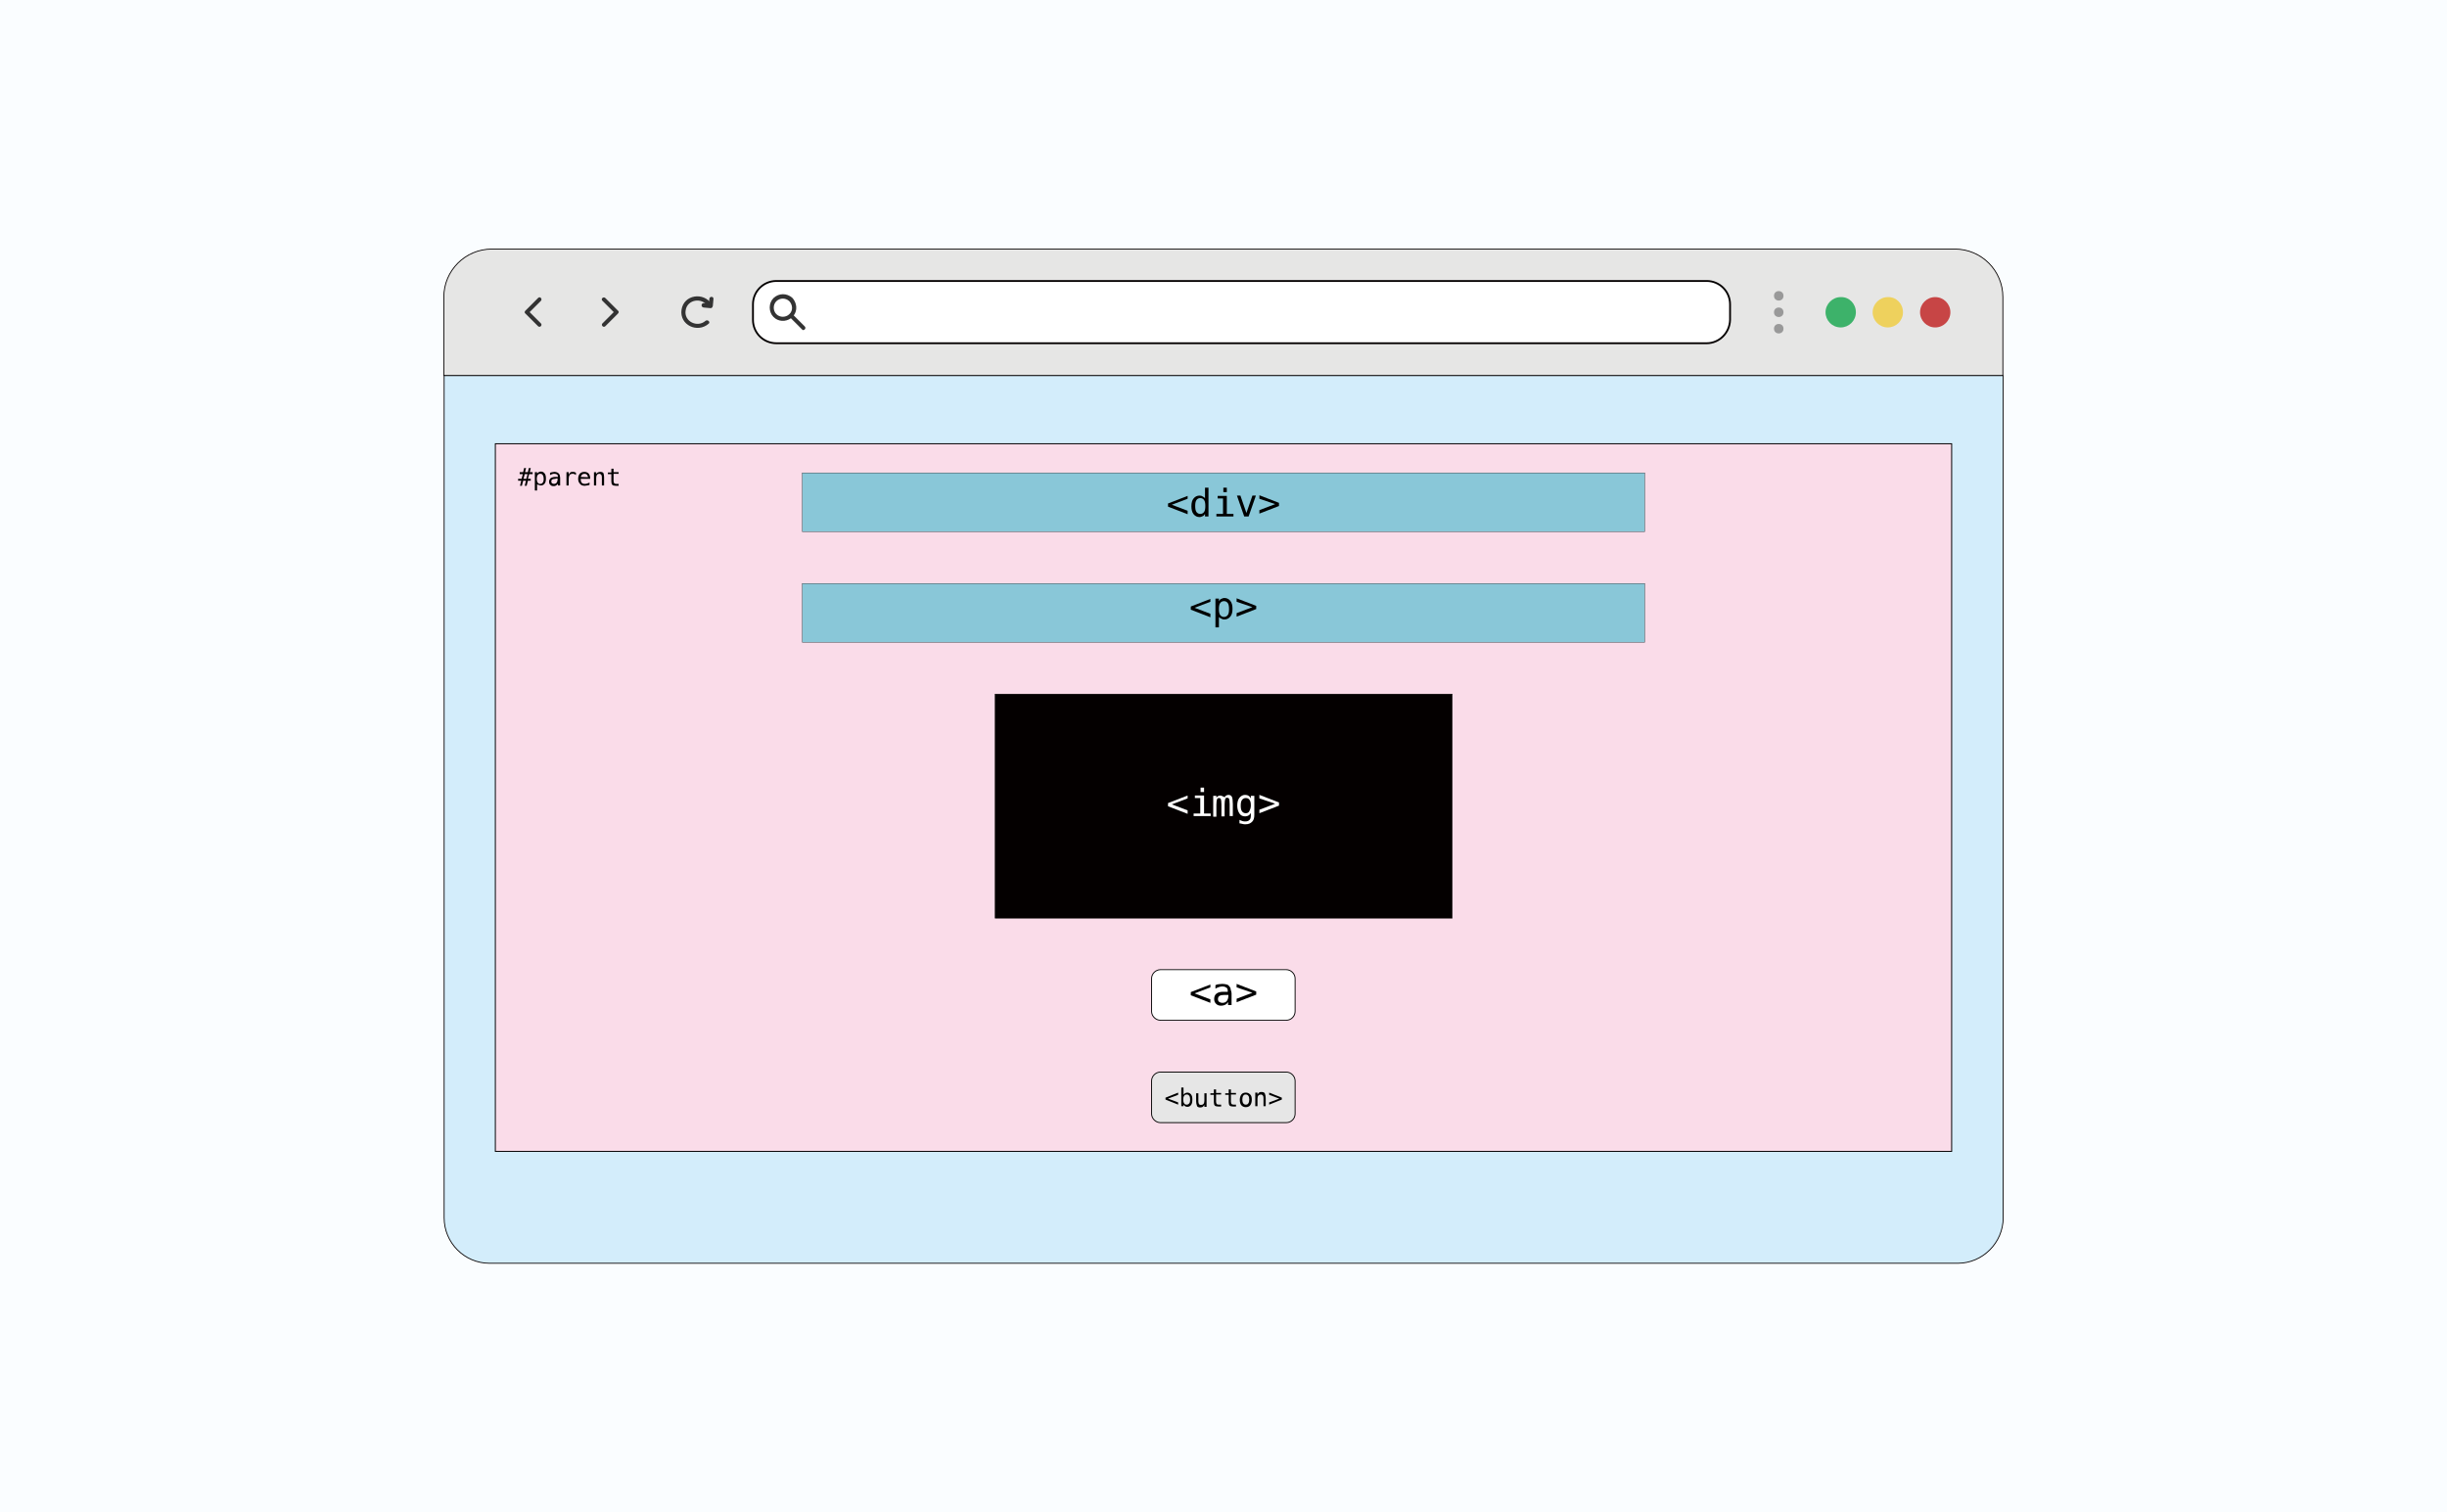 <?xml version="1.0" encoding="utf-8"?>
<!-- Generator: Adobe Illustrator 27.0.0, SVG Export Plug-In . SVG Version: 6.00 Build 0)  -->
<svg version="1.1" id="レイヤー_1" xmlns="http://www.w3.org/2000/svg" xmlns:xlink="http://www.w3.org/1999/xlink" x="0px"
	 y="0px" width="774.1px" height="478.4px" viewBox="0 0 774.1 478.4" style="enable-background:new 0 0 774.1 478.4;"
	 xml:space="preserve">
<style type="text/css">
	.st0{fill:#FAFDFF;}
	.st1{fill:#D3EDFB;stroke:#040000;stroke-width:0.268;stroke-miterlimit:10;}
	.st2{fill:#E6E6E5;stroke:#040000;stroke-width:0.268;stroke-miterlimit:10;}
	.st3{fill:#C74545;}
	.st4{fill:#EED15D;}
	.st5{fill:#3DB26A;}
	.st6{fill:#999999;}
	.st7{fill:#333333;}
	.st8{fill:#FFFFFF;stroke:#040000;stroke-width:0.58;stroke-miterlimit:10;}
	.st9{fill:#FADCE9;stroke:#040000;stroke-width:0.303;stroke-miterlimit:10;}
	.st10{fill:none;}
	.st11{fill:#89C7D8;stroke:#000000;stroke-width:9.824041e-02;stroke-miterlimit:10;}
	.st12{fill:#040000;stroke:#000000;stroke-width:0.141;stroke-miterlimit:10;}
	.st13{fill:#FFFFFF;}
	.st14{fill:#FFFFFF;stroke:#000000;stroke-width:0.283;stroke-miterlimit:10;}
	.st15{fill:#E6E6E6;stroke:#000000;stroke-width:0.283;stroke-miterlimit:10;}
</style>
<rect y="0" class="st0" width="774.1" height="478.4"/>
<g>
	<path class="st1" d="M619.3,399.7H154.9c-8,0-14.4-6.5-14.4-14.4V118.8h493.2v266.5C633.7,393.2,627.2,399.7,619.3,399.7z"/>
	<path class="st2" d="M633.7,118.8H140.4V94c0-8.4,6.8-15.2,15.2-15.2h462.8c8.4,0,15.2,6.8,15.2,15.2V118.8z"/>
	<g>
		<circle class="st3" cx="612.2" cy="98.8" r="4.8"/>
		<path class="st4" d="M602,98.8c0,2.7-2.2,4.8-4.8,4.8c-2.7,0-4.8-2.2-4.8-4.8s2.2-4.8,4.8-4.8C599.9,93.9,602,96.1,602,98.8z"/>
		<path class="st5" d="M587.1,98.8c0,2.7-2.2,4.8-4.8,4.8c-2.7,0-4.8-2.2-4.8-4.8s2.2-4.8,4.8-4.8C585,93.9,587.1,96.1,587.1,98.8z"
			/>
	</g>
	<g>
		<circle class="st6" cx="562.7" cy="93.6" r="1.5"/>
		<circle class="st6" cx="562.7" cy="98.8" r="1.5"/>
		<circle class="st6" cx="562.7" cy="104" r="1.5"/>
	</g>
	<g>
		<path class="st7" d="M191.5,103.2c1.3-1.3,2.7-2.7,4-4c0.3-0.3,0.3-0.7,0-0.9c-1.3-1.3-2.7-2.7-4-4c-0.6-0.6-1.6,0.3-0.9,0.9
			c1.3,1.3,2.7,2.7,4,4c0-0.3,0-0.6,0-0.9c-1.3,1.3-2.7,2.7-4,4C190,102.9,190.9,103.8,191.5,103.2L191.5,103.2z"/>
	</g>
	<g>
		<path class="st7" d="M171.1,102.3c-1.3-1.3-2.7-2.7-4-4c0,0.3,0,0.6,0,0.9c1.3-1.3,2.7-2.7,4-4c0.6-0.6-0.3-1.6-0.9-0.9
			c-1.3,1.3-2.7,2.7-4,4c-0.3,0.3-0.3,0.7,0,0.9c1.3,1.3,2.7,2.7,4,4C170.8,103.8,171.7,102.9,171.1,102.3L171.1,102.3z"/>
	</g>
	<g>
		<g>
			<path class="st7" d="M222.6,97.3c0.7,0.1,1.4,0.1,2.2,0.2c0.4,0,0.6-0.3,0.7-0.7c0.1-0.7,0.1-1.4,0.2-2.2c0.1-0.9-1.3-0.9-1.3,0
				c-0.1,0.7-0.1,1.4-0.2,2.2c0.2-0.2,0.4-0.4,0.7-0.7c-0.7-0.1-1.4-0.1-2.2-0.2C221.7,95.9,221.7,97.2,222.6,97.3L222.6,97.3z"/>
		</g>
		<g>
			<path class="st7" d="M223.2,101.5c-2.6,2.3-6.9,0.2-6.3-3.3c0.5-3.5,5.2-4.2,7-1.3c0.5,0.7,1.6,0.1,1.2-0.7
				c-2.5-3.9-8.8-3-9.5,1.8c-0.7,4.9,5.1,7.5,8.6,4.4C224.8,101.9,223.9,101,223.2,101.5L223.2,101.5z"/>
		</g>
	</g>
	<g>
		<path class="st8" d="M539.9,108.6H245.6c-4.1,0-7.4-3.3-7.4-7.4v-4.9c0-4.1,3.3-7.4,7.4-7.4h294.3c4.1,0,7.4,3.3,7.4,7.4v4.9
			C547.2,105.3,543.9,108.6,539.9,108.6z"/>
		<path class="st7" d="M254.6,103.3c-1.2-1.2-2.3-2.3-3.5-3.5c1.2-1.6,1-3.8-0.3-5.4c0,0-0.1-0.1-0.1-0.1c0,0-0.1-0.1-0.1-0.1
			c-1.7-1.5-4.2-1.5-5.9,0.1c-1.6,1.6-1.6,4.4,0,6c1.5,1.5,3.8,1.6,5.5,0.4c1.2,1.2,2.3,2.3,3.5,3.5
			C254.2,104.9,255.2,103.9,254.6,103.3z M245.6,99.4c-1.1-1.1-1.1-3,0-4.1c1.2-1.1,2.9-1.1,4.1,0c1.1,1.2,1.2,3,0,4.1
			C248.6,100.5,246.7,100.5,245.6,99.4z"/>
	</g>
</g>
<rect x="156.7" y="140.4" class="st9" width="460.7" height="223.9"/>
<g>
	<path d="M166.4,148.1l-0.3,1.3h0.9l0.3-1.3h0.6l-0.3,1.3h0.9v0.6h-1.1l-0.4,1.5h0.9v0.6H167l-0.4,1.6H166l0.4-1.6h-0.9l-0.4,1.6
		h-0.6l0.4-1.6h-1v-0.6h1.1l0.4-1.5h-1v-0.6h1.1l0.3-1.3H166.4z M166.9,150h-0.9l-0.4,1.5h0.9L166.9,150z"/>
	<path d="M169.9,153.1v2.1h-0.7v-5.8h0.7v0.5c0.1-0.2,0.3-0.4,0.5-0.5c0.2-0.1,0.4-0.2,0.7-0.2c0.5,0,0.9,0.2,1.2,0.6
		s0.4,0.9,0.4,1.6c0,0.7-0.1,1.2-0.4,1.6c-0.3,0.4-0.7,0.6-1.2,0.6c-0.3,0-0.5-0.1-0.7-0.2C170.2,153.5,170,153.3,169.9,153.1z
		 M172,151.5c0-0.5-0.1-0.9-0.3-1.2s-0.4-0.4-0.8-0.4c-0.3,0-0.6,0.1-0.8,0.4c-0.2,0.3-0.3,0.7-0.3,1.2c0,0.5,0.1,0.9,0.3,1.2
		s0.4,0.4,0.8,0.4c0.3,0,0.6-0.1,0.8-0.4S172,152.1,172,151.5z"/>
	<path d="M177.2,151.2v2.4h-0.7V153c-0.1,0.3-0.3,0.4-0.6,0.6s-0.5,0.2-0.8,0.2c-0.4,0-0.8-0.1-1-0.4c-0.3-0.2-0.4-0.6-0.4-1
		c0-0.5,0.2-0.8,0.5-1.1c0.3-0.2,0.8-0.4,1.4-0.4h0.9v-0.1c0-0.3-0.1-0.6-0.3-0.7s-0.4-0.2-0.8-0.2c-0.2,0-0.5,0-0.7,0.1
		s-0.5,0.2-0.7,0.3v-0.7c0.3-0.1,0.5-0.2,0.7-0.2c0.2,0,0.5-0.1,0.7-0.1c0.4,0,0.6,0.1,0.9,0.2s0.4,0.3,0.6,0.5
		c0.1,0.1,0.2,0.3,0.2,0.5C177.1,150.6,177.2,150.9,177.2,151.2z M175.8,151.5h-0.2c-0.4,0-0.7,0.1-0.9,0.2
		c-0.2,0.1-0.3,0.4-0.3,0.6c0,0.3,0.1,0.5,0.2,0.6c0.2,0.1,0.4,0.2,0.6,0.2c0.4,0,0.7-0.1,0.9-0.4s0.3-0.6,0.3-1.1v-0.2H175.8z"/>
	<path d="M182.2,150.3c-0.1-0.1-0.3-0.2-0.5-0.3c-0.2-0.1-0.3-0.1-0.5-0.1c-0.4,0-0.8,0.1-1,0.4c-0.2,0.3-0.3,0.7-0.3,1.2v2.1h-0.7
		v-4.2h0.7v0.8c0.1-0.3,0.3-0.5,0.5-0.7c0.2-0.2,0.5-0.2,0.9-0.2c0.2,0,0.3,0,0.5,0.1c0.1,0,0.3,0.1,0.4,0.2V150.3z"/>
	<path d="M186.7,151.2v0.3h-3v0c0,0.6,0.1,1,0.3,1.2c0.2,0.3,0.6,0.4,1,0.4c0.2,0,0.5,0,0.7-0.1c0.2-0.1,0.5-0.2,0.8-0.3v0.7
		c-0.3,0.1-0.5,0.2-0.8,0.2s-0.5,0.1-0.7,0.1c-0.7,0-1.2-0.2-1.5-0.6c-0.4-0.4-0.6-0.9-0.6-1.6c0-0.7,0.2-1.2,0.5-1.6
		c0.4-0.4,0.8-0.6,1.5-0.6c0.5,0,1,0.2,1.3,0.5C186.5,150.2,186.7,150.7,186.7,151.2z M186,151c0-0.3-0.1-0.5-0.3-0.8
		c-0.2-0.2-0.4-0.3-0.8-0.3c-0.3,0-0.6,0.1-0.8,0.3s-0.3,0.5-0.4,0.7L186,151z"/>
	<path d="M191.1,151v2.6h-0.7V151c0-0.4-0.1-0.7-0.2-0.8s-0.3-0.3-0.6-0.3c-0.3,0-0.6,0.1-0.7,0.3c-0.2,0.2-0.3,0.6-0.3,1v2.4h-0.7
		v-4.2h0.7v0.6c0.1-0.2,0.3-0.4,0.5-0.5c0.2-0.1,0.5-0.2,0.8-0.2c0.4,0,0.8,0.1,1,0.4C191,150,191.1,150.5,191.1,151z"/>
	<path d="M194.1,148.2v1.2h1.6v0.5h-1.6v2.3c0,0.3,0.1,0.5,0.2,0.7c0.1,0.1,0.3,0.2,0.6,0.2h0.8v0.6h-0.9c-0.5,0-0.9-0.1-1.1-0.3
		s-0.3-0.6-0.3-1.1V150h-1.1v-0.5h1.1v-1.2H194.1z"/>
</g>
<g>
	<rect x="156.7" y="140.4" class="st10" width="460.7" height="223.9"/>
	<g>
		<g>
			<rect x="253.8" y="149.6" class="st11" width="266.5" height="18.6"/>
			<g>
				<g>
					<path d="M375.7,157.8l-5,1.9l5,1.9v1.1l-6.2-2.4v-1l6.2-2.4V157.8z"/>
					<path d="M381.2,157.7v-3.4h1.1v9.1h-1.1v-0.8c-0.2,0.3-0.4,0.6-0.7,0.7s-0.6,0.3-1,0.3c-0.8,0-1.4-0.3-1.9-0.9
						s-0.7-1.5-0.7-2.5c0-1.1,0.2-1.9,0.7-2.5s1.1-0.9,1.9-0.9c0.4,0,0.7,0.1,1,0.3S381.1,157.4,381.2,157.7z M378.1,160.1
						c0,0.8,0.1,1.5,0.4,1.9s0.7,0.6,1.2,0.6s0.9-0.2,1.2-0.6s0.4-1.1,0.4-1.9c0-0.8-0.1-1.5-0.4-1.9s-0.7-0.6-1.2-0.6
						s-0.9,0.2-1.2,0.6S378.1,159.3,378.1,160.1z"/>
					<path d="M385.3,156.9h2.8v5.7h2.1v0.8h-5.4v-0.8h2.1v-4.9h-1.7V156.9z M387,154.3h1.1v1.4H387V154.3z"/>
					<path d="M391.3,156.8h1.1l1.9,5.5l1.9-5.5h1.1l-2.3,6.6h-1.4L391.3,156.8z"/>
					<path d="M398.4,157.8v-1.1l6.2,2.4v1l-6.2,2.4v-1.1l5-1.9L398.4,157.8z"/>
				</g>
				<rect x="253.8" y="149.6" class="st10" width="266.5" height="18.6"/>
			</g>
		</g>
		<g>
			<rect x="314.8" y="219.6" class="st12" width="144.6" height="70.9"/>
			<g>
				<g>
					<path class="st13" d="M375.7,252.6l-5,1.9l5,1.9v1.1l-6.2-2.4v-1l6.2-2.4V252.6z"/>
					<path class="st13" d="M378.1,251.7h2.8v5.7h2.1v0.8h-5.4v-0.8h2.1v-4.9h-1.7V251.7z M379.8,249.2h1.1v1.4h-1.1V249.2z"/>
					<path class="st13" d="M387.4,252.3c0.1-0.3,0.3-0.5,0.5-0.6s0.5-0.2,0.7-0.2c0.5,0,0.9,0.2,1.1,0.6s0.3,1.2,0.3,2.3v3.8h-1
						v-3.8c0-0.9-0.1-1.5-0.2-1.7s-0.3-0.3-0.6-0.3c-0.3,0-0.5,0.1-0.6,0.4s-0.2,0.8-0.2,1.7v3.8h-1v-3.8c0-0.9-0.1-1.5-0.2-1.7
						s-0.3-0.3-0.6-0.3c-0.3,0-0.5,0.1-0.6,0.4s-0.2,0.8-0.2,1.7v3.8h-1v-6.6h1v0.6c0.1-0.2,0.3-0.4,0.5-0.5s0.4-0.2,0.7-0.2
						c0.3,0,0.5,0.1,0.7,0.2S387.3,252.1,387.4,252.3z"/>
					<path class="st13" d="M396.8,257.8c0,1-0.2,1.7-0.7,2.2s-1.1,0.8-2.1,0.8c-0.3,0-0.6,0-0.9-0.1s-0.6-0.1-1-0.2v-1.1
						c0.4,0.2,0.7,0.3,1,0.4s0.6,0.1,0.9,0.1c0.6,0,1-0.2,1.3-0.5s0.4-0.8,0.4-1.5v0v-0.7c-0.2,0.4-0.4,0.6-0.7,0.8
						s-0.7,0.3-1.1,0.3c-0.8,0-1.4-0.3-1.8-0.9s-0.7-1.4-0.7-2.5c0-1,0.2-1.9,0.7-2.5s1.1-0.9,1.8-0.9c0.4,0,0.8,0.1,1.1,0.3
						s0.5,0.4,0.7,0.8v-0.8h1.1V257.8z M395.7,254.9c0-0.8-0.1-1.4-0.4-1.8s-0.6-0.6-1.2-0.6c-0.5,0-0.9,0.2-1.2,0.6s-0.4,1-0.4,1.8
						s0.1,1.4,0.4,1.8s0.7,0.6,1.2,0.6c0.5,0,0.9-0.2,1.1-0.6S395.7,255.7,395.7,254.9z"/>
					<path class="st13" d="M398.4,252.6v-1.1l6.2,2.4v1l-6.2,2.4v-1.1l5-1.9L398.4,252.6z"/>
				</g>
				<rect x="314.8" y="219.6" class="st10" width="144.6" height="70.9"/>
			</g>
		</g>
		<g>
			<path class="st14" d="M406.9,322.8h-39.8c-1.5,0-2.8-1.3-2.8-2.8v-10.4c0-1.5,1.3-2.8,2.8-2.8h39.8c1.5,0,2.8,1.3,2.8,2.8V320
				C409.7,321.5,408.5,322.8,406.9,322.8z"/>
			<g>
				<g>
					<path d="M382.9,312.4l-5,1.9l5,1.9v1.1l-6.2-2.4v-1l6.2-2.4V312.4z"/>
					<path d="M389.6,314.3v3.7h-1.1v-1c-0.2,0.4-0.5,0.7-0.9,0.9s-0.8,0.3-1.3,0.3c-0.7,0-1.2-0.2-1.6-0.6s-0.6-0.9-0.6-1.5
						c0-0.7,0.2-1.3,0.7-1.7s1.2-0.6,2.2-0.6h1.4v-0.2c0-0.5-0.1-0.9-0.4-1.1s-0.7-0.4-1.3-0.4c-0.4,0-0.7,0.1-1.1,0.2
						s-0.7,0.3-1.1,0.5v-1.1c0.4-0.2,0.8-0.3,1.1-0.3s0.7-0.1,1.1-0.1c0.5,0,1,0.1,1.4,0.2s0.7,0.4,0.9,0.7c0.1,0.2,0.3,0.4,0.3,0.7
						S389.6,313.8,389.6,314.3z M387.6,314.8h-0.4c-0.6,0-1.1,0.1-1.4,0.3s-0.5,0.5-0.5,1c0,0.4,0.1,0.7,0.4,0.9s0.6,0.3,1,0.3
						c0.6,0,1.1-0.2,1.4-0.6s0.5-1,0.5-1.7v-0.2H387.6z"/>
					<path d="M391.2,312.4v-1.1l6.2,2.4v1l-6.2,2.4v-1.1l5-1.9L391.2,312.4z"/>
				</g>
				<path class="st10" d="M406.9,322.8h-39.8c-1.5,0-2.8-1.3-2.8-2.8v-10.4c0-1.5,1.3-2.8,2.8-2.8h39.8c1.5,0,2.8,1.3,2.8,2.8V320
					C409.7,321.5,408.5,322.8,406.9,322.8z"/>
			</g>
		</g>
		<g>
			<path class="st15" d="M406.9,355.2h-39.8c-1.5,0-2.8-1.3-2.8-2.8V342c0-1.5,1.3-2.8,2.8-2.8h39.8c1.5,0,2.8,1.3,2.8,2.8v10.4
				C409.7,353.9,408.5,355.2,406.9,355.2z"/>
			<g>
				<g>
					<path d="M372.7,346.4l-3.2,1.2l3.2,1.2v0.7l-4-1.6v-0.6l4-1.6V346.4z"/>
					<path d="M374.4,346.4c0.1-0.2,0.3-0.4,0.5-0.5c0.2-0.1,0.4-0.2,0.7-0.2c0.5,0,0.9,0.2,1.2,0.6s0.4,0.9,0.4,1.6
						c0,0.7-0.1,1.3-0.4,1.7s-0.7,0.6-1.2,0.6c-0.3,0-0.5-0.1-0.7-0.2c-0.2-0.1-0.3-0.3-0.5-0.5v0.5h-0.7v-5.9h0.7V346.4z
						 M376.5,347.9c0-0.5-0.1-1-0.3-1.2c-0.2-0.3-0.4-0.4-0.8-0.4c-0.3,0-0.6,0.1-0.8,0.4c-0.2,0.3-0.3,0.7-0.3,1.2
						c0,0.5,0.1,0.9,0.3,1.2c0.2,0.3,0.4,0.4,0.8,0.4c0.3,0,0.6-0.1,0.8-0.4C376.4,348.9,376.5,348.5,376.5,347.9z"/>
					<path d="M378.4,348.5v-2.6h0.7v2.6c0,0.4,0.1,0.7,0.2,0.8c0.1,0.2,0.3,0.3,0.6,0.3c0.3,0,0.6-0.1,0.8-0.3
						c0.2-0.2,0.3-0.6,0.3-1v-2.4h0.7v4.3H381v-0.6c-0.1,0.2-0.3,0.4-0.5,0.6c-0.2,0.1-0.5,0.2-0.8,0.2c-0.4,0-0.8-0.1-1-0.4
						C378.5,349.5,378.4,349,378.4,348.5z"/>
					<path d="M384.7,344.6v1.2h1.6v0.5h-1.6v2.3c0,0.3,0.1,0.5,0.2,0.7c0.1,0.1,0.3,0.2,0.6,0.2h0.8v0.6h-0.9
						c-0.5,0-0.9-0.1-1.1-0.3c-0.2-0.2-0.3-0.6-0.3-1.1v-2.3h-1.1v-0.5h1.1v-1.2H384.7z"/>
					<path d="M389.4,344.6v1.2h1.6v0.5h-1.6v2.3c0,0.3,0.1,0.5,0.2,0.7c0.1,0.1,0.3,0.2,0.6,0.2h0.8v0.6h-0.9
						c-0.5,0-0.9-0.1-1.1-0.3c-0.2-0.2-0.3-0.6-0.3-1.1v-2.3h-1.1v-0.5h1.1v-1.2H389.4z"/>
					<path d="M394.1,345.7c0.6,0,1,0.2,1.4,0.6s0.5,0.9,0.5,1.7c0,0.7-0.2,1.3-0.5,1.7c-0.3,0.4-0.8,0.6-1.4,0.6
						c-0.6,0-1-0.2-1.4-0.6c-0.3-0.4-0.5-0.9-0.5-1.7c0-0.7,0.2-1.3,0.5-1.7C393,345.9,393.5,345.7,394.1,345.7z M394.1,346.3
						c-0.4,0-0.6,0.1-0.8,0.4c-0.2,0.3-0.3,0.7-0.3,1.2c0,0.5,0.1,0.9,0.3,1.2c0.2,0.3,0.5,0.4,0.8,0.4c0.4,0,0.6-0.1,0.8-0.4
						c0.2-0.3,0.3-0.7,0.3-1.2c0-0.5-0.1-1-0.3-1.2C394.7,346.4,394.4,346.3,394.1,346.3z"/>
					<path d="M400.4,347.4v2.6h-0.7v-2.6c0-0.4-0.1-0.7-0.2-0.8s-0.3-0.3-0.6-0.3c-0.3,0-0.6,0.1-0.8,0.3s-0.3,0.6-0.3,1v2.4h-0.7
						v-4.3h0.7v0.6c0.1-0.2,0.3-0.4,0.5-0.6s0.5-0.2,0.8-0.2c0.4,0,0.8,0.1,1,0.4C400.3,346.4,400.4,346.9,400.4,347.4z"/>
					<path d="M401.5,346.4v-0.7l4,1.6v0.6l-4,1.6v-0.7l3.2-1.2L401.5,346.4z"/>
				</g>
				<path class="st10" d="M406.9,355.2h-39.8c-1.5,0-2.8-1.3-2.8-2.8V342c0-1.5,1.3-2.8,2.8-2.8h39.8c1.5,0,2.8,1.3,2.8,2.8v10.4
					C409.7,353.9,408.5,355.2,406.9,355.2z"/>
			</g>
		</g>
		<g>
			<rect x="253.8" y="184.6" class="st11" width="266.5" height="18.6"/>
			<g>
				<g>
					<path d="M382.9,190.4l-5,1.9l5,1.9v1.1l-6.2-2.4v-1l6.2-2.4V190.4z"/>
					<path d="M385.6,195.2v3.3h-1.1v-9.1h1.1v0.8c0.2-0.3,0.4-0.6,0.7-0.7s0.6-0.3,1-0.3c0.8,0,1.4,0.3,1.9,0.9s0.7,1.5,0.7,2.5
						c0,1.1-0.2,1.9-0.7,2.5s-1.1,0.9-1.9,0.9c-0.4,0-0.7-0.1-1-0.3S385.8,195.5,385.6,195.2z M388.8,192.7c0-0.8-0.1-1.5-0.4-1.9
						s-0.7-0.6-1.2-0.6c-0.5,0-0.9,0.2-1.2,0.6s-0.4,1.1-0.4,1.9c0,0.8,0.1,1.5,0.4,1.9s0.7,0.6,1.2,0.6c0.5,0,0.9-0.2,1.2-0.6
						S388.8,193.6,388.8,192.7z"/>
					<path d="M391.2,190.4v-1.1l6.2,2.4v1l-6.2,2.4v-1.1l5-1.9L391.2,190.4z"/>
				</g>
				<rect x="253.8" y="184.6" class="st10" width="266.5" height="18.6"/>
			</g>
		</g>
	</g>
</g>
</svg>
